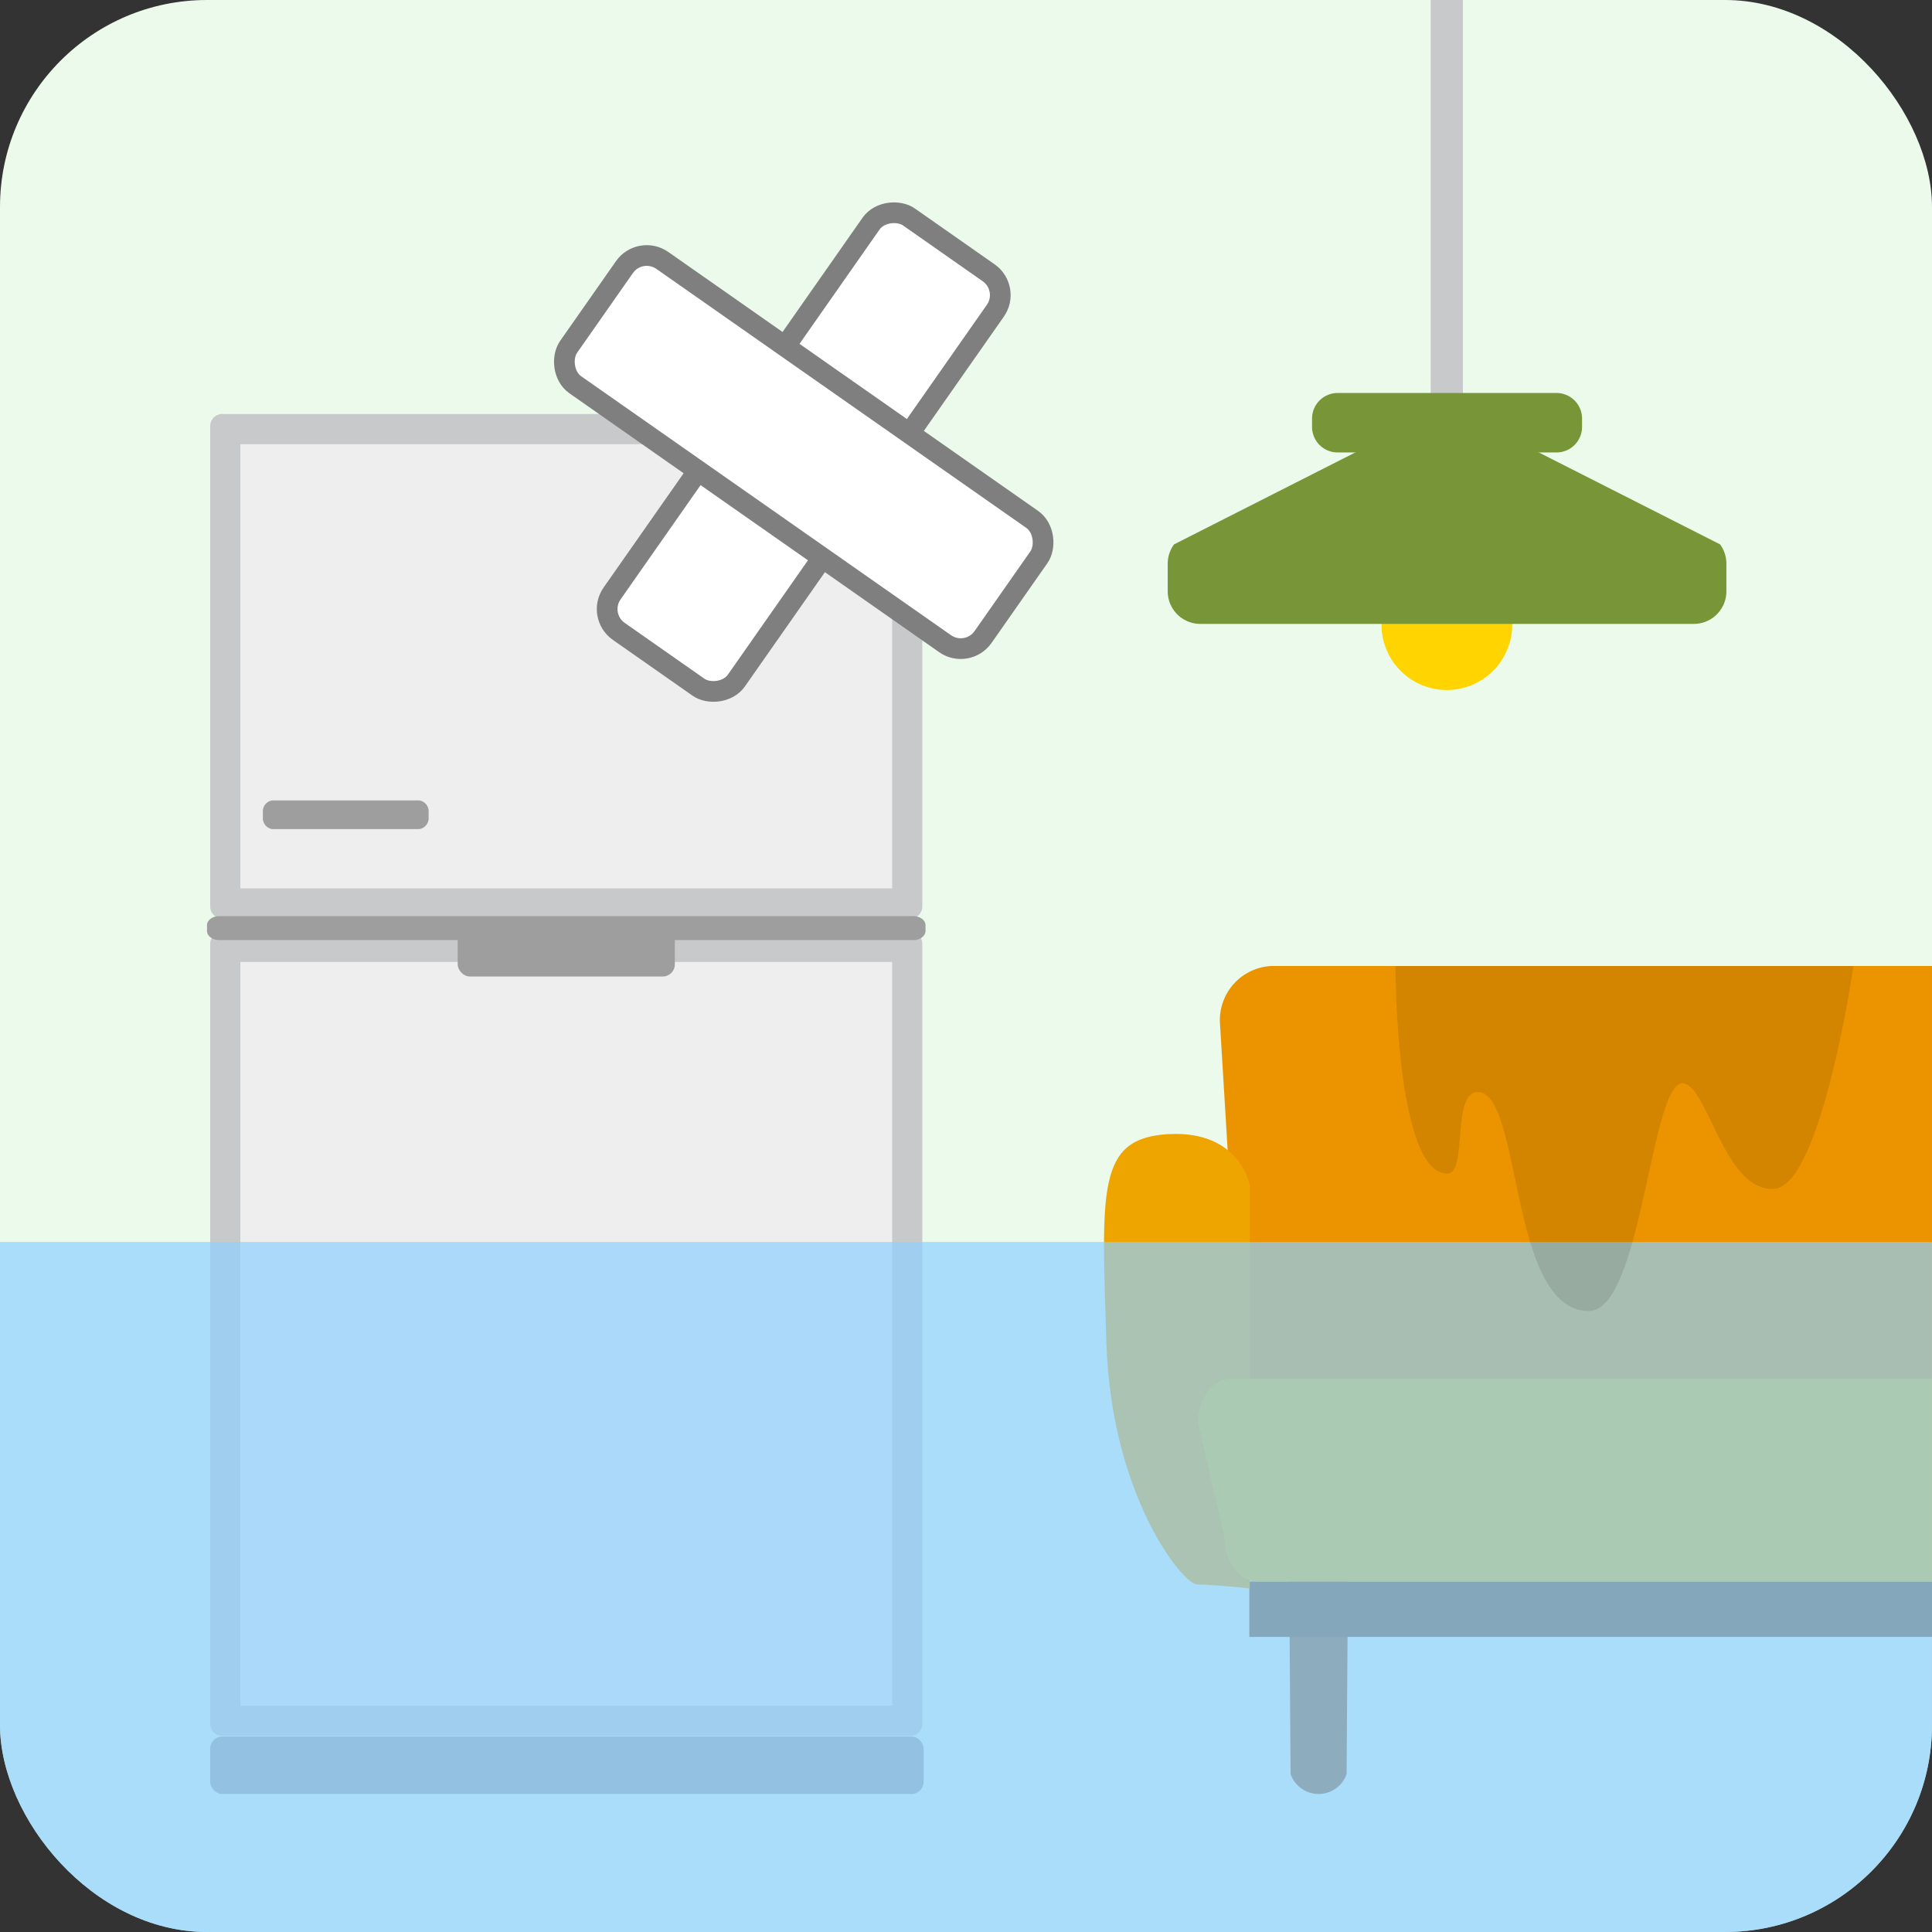 <svg xmlns="http://www.w3.org/2000/svg" xmlns:xlink="http://www.w3.org/1999/xlink" width="140" height="140" viewBox="0 0 140 140"><rect x="0" y="0" width="140" height="140" fill="#333333" stroke="none"/><defs><style>.a{fill:none;}.b{fill:#e25247;}.c{isolation:isolate;}.d{clip-path:url(#a);}.e{clip-path:url(#b);}.f{fill:#66594a;opacity:0.4;}.g{fill:#4c4847;}.h{fill:#c8c9ca;}.i{clip-path:url(#c);}.j{fill:#6b777e;}.k,.y{opacity:0.1;}.l,.z{fill:#fff;}.m{fill:#ebfaeb;}.n{clip-path:url(#d);}.o{fill:#9e9e9f;}.p{fill:#eeeeef;}.q{fill:#8c5726;}.r{fill:#eb9400;}.s{fill:#71481f;}.t{fill:#efa500;}.u{fill:#f1bb00;}.v{fill:#8ed0ff;opacity:0.7;mix-blend-mode:multiply;}.w{fill:#ffd400;}.x{fill:#789537;}.z{stroke:#7f7f7f;stroke-miterlimit:10;stroke-width:1.5px;}</style><clipPath id="a"><rect class="a" x="-170" width="140" height="140" rx="15"/></clipPath><clipPath id="b"><path class="b" d="M-120.263,114.138l-.992-11.344c-1.095-12.44-1.139-14.693,31.031-17.507l21.537-25.043a4.351,4.351,0,0,1,2.919-1.5l44.823-3.921A4.348,4.348,0,0,1-18,55.645L3.253,71.153l9.757-.47,4.6-2.512a.87.87,0,0,1,1.287.751l.129,8.7a4.53,4.53,0,0,0,4.245,4.429,5.081,5.081,0,0,0,.552-.016c2.263-.2,5.863,18.986-18.922,21.155l-21.933,5.089-96.647,10.714a19.681,19.681,0,0,1-4.46.014C-121.149,118.652-124.895,117.554-120.263,114.138Z"/></clipPath><clipPath id="c"><rect class="a" x="-170" y="-160" width="140" height="140" rx="15"/></clipPath><clipPath id="d"><rect class="a" width="140" height="140" rx="15"/></clipPath></defs><title>img_w04_07</title><g class="c"><g class="d"><path class="b" d="M-120.263,114.138l-.992-11.344c-1.095-12.44-1.139-14.693,31.031-17.507l21.537-25.043a4.351,4.351,0,0,1,2.919-1.5l44.823-3.921A4.348,4.348,0,0,1-18,55.645L3.253,71.153l9.757-.47,4.6-2.512a.87.87,0,0,1,1.287.751l.129,8.7a4.53,4.53,0,0,0,4.245,4.429,5.081,5.081,0,0,0,.552-.016c2.263-.2,5.863,18.986-18.922,21.155l-21.933,5.089-96.647,10.714a19.681,19.681,0,0,1-4.46.014C-121.149,118.652-124.895,117.554-120.263,114.138Z"/><g class="e"><path class="f" d="M-120.263,114.138l105.286-12,41.009-9.15S30.5,108.152-.68,111.841s-127.265,14.4-127.265,14.4l-.968-11.058Z"/></g><circle class="g" cx="-6.876" cy="102.777" r="14.641"/><circle class="h" cx="-6.876" cy="102.777" r="6.881" transform="translate(-8.984 -0.208) rotate(-5)"/></g><g class="i"><rect class="j" x="38.559" y="-69.839" width="5.873" height="99.839"/><g class="k"><rect class="l" x="38.559" y="-69.839" width="5.873" height="99.839"/></g></g><rect class="m" width="140" height="140" rx="15"/><g class="n"><rect class="o" x="15.232" y="125.836" width="51.696" height="4.164" rx="0.874"/><path class="h" d="M16.106,30H65.961a.874.874,0,0,1,.874.874V65.685a.875.875,0,0,1-.875.875H16.106a.874.874,0,0,1-.874-.874V30.874A.874.874,0,0,1,16.106,30Z"/><rect class="p" x="17.418" y="32.186" width="47.231" height="32.187"/><path class="h" d="M16.106,67.52H65.961a.874.874,0,0,1,.874.874v56.514a.875.875,0,0,1-.875.875H16.106a.874.874,0,0,1-.874-.874V68.395A.874.874,0,0,1,16.106,67.52Z"/><rect class="p" x="17.418" y="69.707" width="47.231" height="53.891"/><path class="o" d="M31.058,59.206a.8.8,0,0,1-.687.875H19.737a.8.8,0,0,1-.687-.875v-.333A.8.8,0,0,1,19.737,58H30.371a.8.8,0,0,1,.687.875Z"/><path class="o" d="M67.067,67.466c0,.362-.392.656-.874.656H15.875c-.483,0-.875-.294-.875-.656v-.424c0-.362.392-.656.875-.656H66.193c.482,0,.874.294.874.656Z"/><rect class="o" x="33.166" y="67.058" width="15.735" height="3.703" rx="0.875"/><path class="q" d="M97.691,112.7H93.41l.113,15.861a2.149,2.149,0,0,0,4.055,0Z"/><path class="r" d="M166.2,70H92.122A3.928,3.928,0,0,0,88.4,74.1l1.838,30.3a3.928,3.928,0,0,0,3.728,4.1h70.4a3.928,3.928,0,0,0,3.728-4.1l1.838-30.3A3.928,3.928,0,0,0,166.2,70Z"/><rect class="s" x="90.531" y="114.601" width="75.586" height="4.013"/><path class="t" d="M90.564,85.883V115.1s-2.771-.284-3.81-.284-6.235-6.43-6.581-17.538-.693-14.81,4.5-15.095S90.564,85.883,90.564,85.883Z"/><path class="u" d="M170.2,99.9H89.216c-1.324,0-2.4,1.44-2.4,3.216l1.914,8.278c0,1.776,1.073,3.216,2.4,3.216h77.156c1.324,0,2.4-1.44,2.4-3.216l1.913-8.278C172.6,101.343,171.522,99.9,170.2,99.9Z"/><rect class="v" y="90" width="175" height="50"/><path class="w" d="M109.581,45.263a4.737,4.737,0,1,1-4.737-4.736A4.737,4.737,0,0,1,109.581,45.263Z"/><rect class="h" x="103.673" y="-40" width="2.334" height="69.49"/><path class="x" d="M124.641,39.447,104.859,29.414,85.078,39.447a2.345,2.345,0,0,0-.46,1.395v2.009a2.359,2.359,0,0,0,2.359,2.358h35.765a2.358,2.358,0,0,0,2.358-2.358V40.842A2.351,2.351,0,0,0,124.641,39.447Z"/><path class="x" d="M96.931,28.477h15.856a1.855,1.855,0,0,1,1.855,1.855v.6a1.855,1.855,0,0,1-1.855,1.855H96.931a1.855,1.855,0,0,1-1.855-1.855v-.6a1.854,1.854,0,0,1,1.854-1.854Z"/><path class="y" d="M101.116,70h33.193s-2.317,15.936-5.749,16.147c-3.608.222-4.8-7.483-6.6-7.644C119.612,78.292,119,95,115.135,95c-5.84,0-4.806-15.863-8.058-15.863-1.9,0-.723,5.86-2.167,5.9C101.116,85.141,101.116,70,101.116,70Z"/><rect class="z" x="39.911" y="27.261" width="36.66" height="10.998" rx="1.972" transform="translate(-2.001 61.677) rotate(-54.999)"/><rect class="z" x="39.91" y="27.261" width="36.661" height="10.998" rx="1.972" transform="translate(29.323 -27.481) rotate(34.999)"/></g></g></svg>